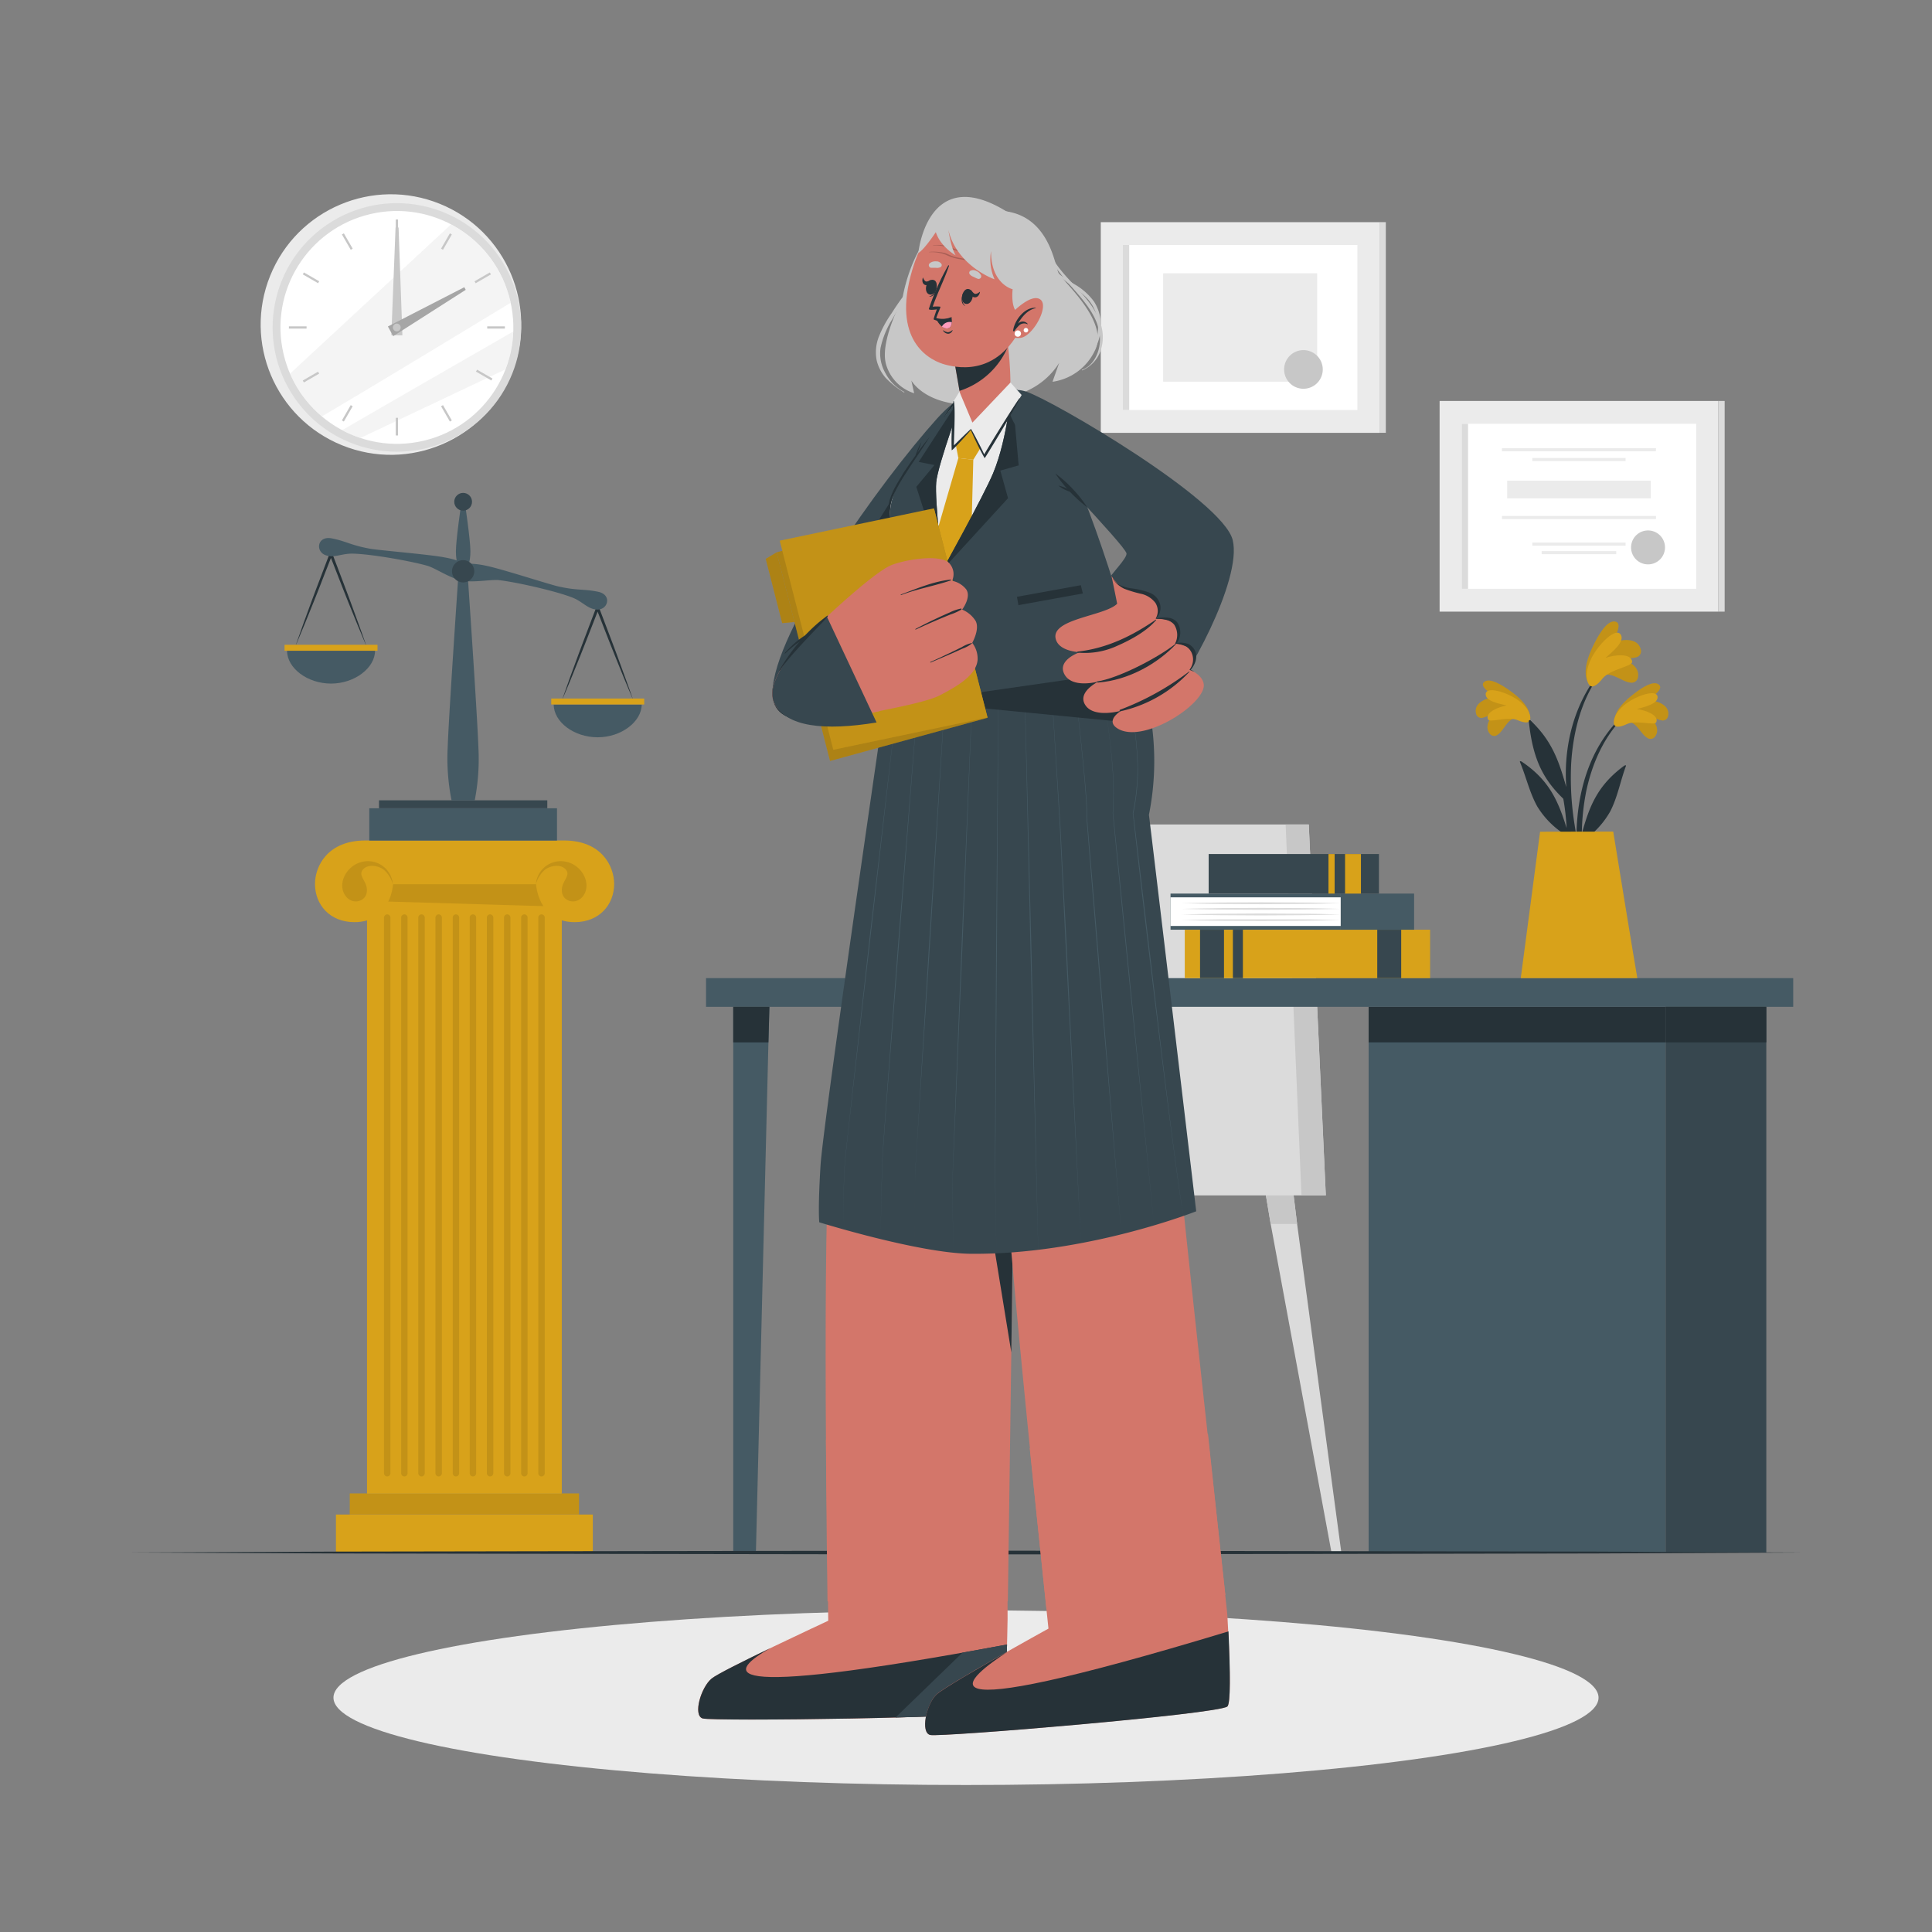 <svg xmlns="http://www.w3.org/2000/svg" viewBox="0 0 500 500"><rect x="0" y="0" width="500" height="500" fill="#808080" stroke="none"/><g id="freepik--background-complete--inject-28"><circle cx="101.17" cy="84" r="33.71" transform="translate(-14.63 146.29) rotate(-67.98)" style="fill:#ebebeb"></circle><circle cx="102.71" cy="84.75" r="32.16" transform="translate(-29.09 65.8) rotate(-31.35)" style="fill:#dbdbdb"></circle><circle cx="102.71" cy="84.75" r="30.13" transform="translate(-16.63 25.68) rotate(-13.2)" style="fill:#fff"></circle><path d="M132.16,78.35c-13.72,8.32-36.27,22-48.88,29.43a30.21,30.21,0,0,1-8.23-11.07l41.69-38.64A30.17,30.17,0,0,1,132.16,78.35Z" style="fill:#ebebeb;opacity:0.5"></path><path d="M132.82,85.8a29.75,29.75,0,0,1-2,9.79L93.25,113.36a28.56,28.56,0,0,1-4.75-2C99.85,104.76,120.6,92.83,132.82,85.8Z" style="fill:#ebebeb;opacity:0.5"></path><rect x="102.42" y="56.8" width="0.58" height="4.57" style="fill:#c7c7c7"></rect><rect x="89.59" y="60.24" width="0.58" height="4.57" transform="translate(-19.22 53.31) rotate(-30)" style="fill:#c7c7c7"></rect><rect x="80.2" y="69.63" width="0.58" height="4.57" transform="translate(-22.04 105.65) rotate(-60)" style="fill:#c7c7c7"></rect><rect x="74.77" y="84.46" width="4.57" height="0.58" style="fill:#c7c7c7"></rect><rect x="78.2" y="97.29" width="4.57" height="0.58" transform="translate(-38.01 53.32) rotate(-30)" style="fill:#c7c7c7"></rect><rect x="87.6" y="106.68" width="4.57" height="0.58" transform="translate(-47.69 131.4) rotate(-60.03)" style="fill:#c7c7c7"></rect><rect x="102.42" y="108.13" width="0.58" height="4.57" style="fill:#c7c7c7"></rect><rect x="115.25" y="104.69" width="0.58" height="4.57" transform="translate(-38.01 72.1) rotate(-30)" style="fill:#c7c7c7"></rect><rect x="124.64" y="95.29" width="0.58" height="4.57" transform="matrix(0.5, -0.87, 0.87, 0.5, -22.04, 156.97)" style="fill:#c7c7c7"></rect><rect x="126.09" y="84.46" width="4.57" height="0.58" style="fill:#c7c7c7"></rect><rect x="122.65" y="71.62" width="4.57" height="0.58" transform="translate(-19.22 72.1) rotate(-30)" style="fill:#c7c7c7"></rect><rect x="113.26" y="62.23" width="4.57" height="0.58" transform="translate(3.67 131.4) rotate(-60.04)" style="fill:#c7c7c7"></rect><polygon points="103.15 58.87 104.14 86.78 101.28 86.75 102.37 58.86 103.15 58.87" style="fill:#c7c7c7"></polygon><polygon points="120.53 75.01 101.76 87 100.39 84.49 120.16 74.33 120.53 75.01" style="fill:#a6a6a6"></polygon><path d="M103.69,84.75a1,1,0,1,1-1-1A1,1,0,0,1,103.69,84.75Z" style="fill:#c7c7c7"></path><rect x="293.69" y="48.69" width="54.52" height="72.13" transform="translate(405.7 -236.19) rotate(90)" style="fill:#ebebeb"></rect><rect x="299.59" y="54.41" width="42.71" height="60.69" transform="translate(405.7 -236.19) rotate(90)" style="fill:#fff"></rect><rect x="306.92" y="64.82" width="28.05" height="39.86" transform="translate(405.7 -236.19) rotate(90)" style="fill:#ebebeb"></rect><rect x="357.01" y="57.49" width="1.64" height="54.52" style="fill:#dbdbdb"></rect><rect x="290.6" y="63.4" width="1.64" height="42.71" style="fill:#dbdbdb"></rect><path d="M342.33,95.61a5,5,0,1,1-5-5A5,5,0,0,1,342.33,95.61Z" style="fill:#c7c7c7"></path><rect x="381.38" y="94.96" width="54.52" height="72.13" transform="translate(539.66 -277.61) rotate(90)" style="fill:#ebebeb"></rect><rect x="387.28" y="100.68" width="42.71" height="60.69" transform="translate(539.66 -277.61) rotate(90)" style="fill:#fff"></rect><rect x="444.7" y="103.77" width="1.64" height="54.52" style="fill:#dbdbdb"></rect><rect x="378.29" y="109.67" width="1.64" height="42.71" style="fill:#dbdbdb"></rect><rect x="408.24" y="96.46" width="0.8" height="39.86" transform="translate(525.02 -292.25) rotate(90)" style="fill:#ebebeb"></rect><rect x="408.24" y="114" width="0.8" height="39.86" transform="translate(542.57 -274.71) rotate(90)" style="fill:#ebebeb"></rect><rect x="408.24" y="106.85" width="0.8" height="24.13" transform="translate(527.55 -289.72) rotate(90)" style="fill:#ebebeb"></rect><rect x="408.24" y="128.75" width="0.8" height="24.13" transform="translate(549.45 -267.82) rotate(90)" style="fill:#ebebeb"></rect><rect x="408.24" y="133.37" width="0.8" height="19.3" transform="translate(551.65 -265.62) rotate(90)" style="fill:#ebebeb"></rect><path d="M430.9,141.67a4.39,4.39,0,1,1-4.39-4.39A4.39,4.39,0,0,1,430.9,141.67Z" style="fill:#c7c7c7"></path><rect x="390.06" y="124.39" width="37.16" height="4.57" style="fill:#ebebeb"></rect></g><g id="freepik--Shadow--inject-28"><ellipse cx="250" cy="439.35" rx="163.7" ry="22.61" style="fill:#ebebeb"></ellipse></g><g id="freepik--Chair--inject-28"><polygon points="250.37 302.81 248.04 316.76 232.28 401.89 229.73 401.89 241.2 316.76 242.89 302.81 250.37 302.81" style="fill:#dbdbdb"></polygon><polygon points="242.89 302.81 250.37 302.81 248.04 316.76 241.2 316.76 242.89 302.81" style="fill:#c7c7c7"></polygon><polygon points="299.87 401.89 297.33 401.89 281.56 316.76 279.24 302.81 286.71 302.81 288.4 316.76 299.87 401.89" style="fill:#dbdbdb"></polygon><polygon points="286.71 302.81 288.4 316.76 281.56 316.76 279.24 302.81 286.71 302.81" style="fill:#c7c7c7"></polygon><polygon points="347.15 401.89 344.61 401.89 328.85 316.76 326.52 302.81 333.99 302.81 335.69 316.76 347.15 401.89" style="fill:#dbdbdb"></polygon><polygon points="335.69 316.76 328.85 316.76 326.52 302.81 333.99 302.81 335.69 316.76" style="fill:#c7c7c7"></polygon><polygon points="343.12 309.37 227.61 309.37 227.61 300 270.85 297.19 285.38 213.37 338.71 213.37 343.12 309.37" style="fill:#dbdbdb"></polygon><polygon points="343.12 309.37 336.82 309.37 332.72 213.37 338.71 213.37 343.12 309.37" style="fill:#c7c7c7"></polygon></g><g id="freepik--Desk--inject-28"><rect x="354.2" y="260.56" width="76.87" height="141.23" style="fill:#455a64"></rect><rect x="354.2" y="260.56" width="76.87" height="9.21" style="fill:#263238"></rect><rect x="182.72" y="253.14" width="281.36" height="7.43" style="fill:#455a64"></rect><polygon points="199.12 260.56 198.87 269.77 195.63 401.79 189.76 401.79 189.76 260.56 199.12 260.56" style="fill:#455a64"></polygon><polygon points="189.76 260.56 199.12 260.56 198.87 269.77 189.76 269.77 189.76 260.56" style="fill:#263238"></polygon><rect x="431.07" y="260.56" width="26.05" height="141.23" style="fill:#37474f"></rect><rect x="431.07" y="260.56" width="26.05" height="9.21" style="fill:#263238"></rect></g><g id="freepik--Books--inject-28"><rect x="306.62" y="240.61" width="63.49" height="12.53" style="fill:#D8A21A"></rect><rect x="310.57" y="240.61" width="6.2" height="12.53" style="fill:#37474f"></rect><rect x="319.07" y="240.61" width="2.59" height="12.53" style="fill:#37474f"></rect><rect x="356.43" y="240.61" width="6.2" height="12.53" style="fill:#37474f"></rect><rect x="302.93" y="231.26" width="44.04" height="9.35" style="fill:#455a64"></rect><rect x="346.97" y="231.26" width="19" height="9.35" style="fill:#455a64"></rect><rect x="302.93" y="232.23" width="44.04" height="7.41" style="fill:#fff"></rect><path d="M305.78,233.76c3.43-.1,6.86-.16,10.29-.2l10.3-.05,10.3.05c3.43,0,6.86.1,10.3.2q-5.16.13-10.3.19l-10.3.06-10.3-.06Q310.92,233.89,305.78,233.76Z" style="fill:#dbdbdb"></path><path d="M305.78,235.21c3.43-.09,6.86-.16,10.29-.19l10.3-.06,10.3.06c3.43,0,6.86.1,10.3.19-3.44.09-6.87.16-10.3.19l-10.3.06-10.3-.06C312.64,235.37,309.21,235.3,305.78,235.21Z" style="fill:#dbdbdb"></path><path d="M305.78,236.66c3.43-.09,6.86-.16,10.29-.19l10.3-.06,10.3.06c3.43,0,6.86.1,10.3.19-3.44.09-6.87.16-10.3.19l-10.3.06-10.3-.06C312.64,236.82,309.21,236.75,305.78,236.66Z" style="fill:#dbdbdb"></path><path d="M305.78,238.12c3.43-.1,6.86-.16,10.29-.2l10.3,0,10.3,0c3.43,0,6.86.1,10.3.2q-5.16.13-10.3.19l-10.3.05-10.3-.05Q310.92,238.25,305.78,238.12Z" style="fill:#dbdbdb"></path><rect x="312.8" y="221.02" width="44.07" height="10.24" style="fill:#37474f"></rect><rect x="348.1" y="221.02" width="4.11" height="10.24" style="fill:#D8A21A"></rect><rect x="343.81" y="221.02" width="1.59" height="10.24" style="fill:#D8A21A"></rect></g><g id="freepik--Column--inject-28"><rect x="90.52" y="386.5" width="59.32" height="5.45" style="fill:#D8A21A"></rect><rect x="90.52" y="386.5" width="59.32" height="5.45" style="opacity:0.1"></rect><rect x="94.99" y="228.09" width="50.37" height="158.41" style="fill:#D8A21A"></rect><rect x="94.99" y="228.09" width="50.37" height="158.42" style="fill:#D8A21A"></rect><path d="M100.21,382.1h0a.83.83,0,0,1-.83-.83V237.47a.83.83,0,0,1,.83-.83h0a.83.83,0,0,1,.83.83v143.8A.83.83,0,0,1,100.21,382.1Z" style="opacity:0.1"></path><path d="M104.65,382.1h0a.83.83,0,0,1-.83-.83V237.47a.83.83,0,0,1,.83-.83h0a.83.83,0,0,1,.83.83v143.8A.83.83,0,0,1,104.65,382.1Z" style="opacity:0.1"></path><path d="M109.09,382.1h0a.84.84,0,0,1-.84-.83V237.47a.84.84,0,0,1,.84-.83h0a.83.83,0,0,1,.83.83v143.8A.83.83,0,0,1,109.09,382.1Z" style="opacity:0.1"></path><path d="M113.52,382.1h0a.83.83,0,0,1-.83-.83V237.47a.83.83,0,0,1,.83-.83h0a.84.84,0,0,1,.84.83v143.8A.84.84,0,0,1,113.52,382.1Z" style="opacity:0.1"></path><path d="M118,382.1h0a.83.83,0,0,1-.83-.83V237.47a.83.83,0,0,1,.83-.83h0a.83.83,0,0,1,.83.83v143.8A.83.83,0,0,1,118,382.1Z" style="opacity:0.1"></path><path d="M122.4,382.1h0a.84.84,0,0,1-.84-.83V237.47a.84.84,0,0,1,.84-.83h0a.83.83,0,0,1,.83.83v143.8A.83.83,0,0,1,122.4,382.1Z" style="opacity:0.1"></path><path d="M126.83,382.1h0a.83.83,0,0,1-.83-.83V237.47a.83.83,0,0,1,.83-.83h0a.84.84,0,0,1,.84.83v143.8A.84.84,0,0,1,126.83,382.1Z" style="opacity:0.1"></path><path d="M131.27,382.1h0a.83.83,0,0,1-.83-.83V237.47a.83.83,0,0,1,.83-.83h0a.83.83,0,0,1,.83.83v143.8A.83.83,0,0,1,131.27,382.1Z" style="opacity:0.1"></path><path d="M135.71,382.1h0a.84.84,0,0,1-.84-.83V237.47a.84.84,0,0,1,.84-.83h0a.83.83,0,0,1,.83.83v143.8A.83.83,0,0,1,135.71,382.1Z" style="opacity:0.1"></path><path d="M140.14,382.1h0a.83.83,0,0,1-.83-.83V237.47a.83.83,0,0,1,.83-.83h0a.84.84,0,0,1,.84.83v143.8A.84.84,0,0,1,140.14,382.1Z" style="opacity:0.1"></path><polygon points="145.36 228.09 145.36 234.65 94.99 233.16 94.99 228.09 145.36 228.09" style="opacity:0.1"></polygon><rect x="86.94" y="391.96" width="66.48" height="9.84" style="fill:#D8A21A"></rect><path d="M158.94,228.78c0,5.28-3.78,9.87-10.21,9.87-9.52,0-10-9.82-10-9.82h-37s-.52,9.82-10,9.82c-6.44,0-10.21-4.59-10.21-9.87,0-4.66,3.31-11.26,13-11.26H146C155.64,217.52,158.94,224.12,158.94,228.78Z" style="fill:#D8A21A"></path><path d="M101.66,228.83A6.45,6.45,0,0,0,93.94,223c-4.3.85-6.77,5.76-4.52,8.85,1.71,2.36,4.87,1.54,5.41-.55.75-2.88-2.14-4.32-1.09-6s3.82-1.46,5.49-.29A7.48,7.48,0,0,1,101.66,228.83Z" style="opacity:0.1"></path><path d="M138.69,228.83a6.46,6.46,0,0,1,7.73-5.83c4.3.85,6.76,5.76,4.52,8.85-1.71,2.36-4.87,1.54-5.41-.55-.75-2.88,2.13-4.32,1.09-6s-3.82-1.46-5.49-.29A7.53,7.53,0,0,0,138.69,228.83Z" style="opacity:0.1"></path></g><g id="freepik--Floor--inject-28"><polygon points="33.4 401.79 87.55 401.55 141.7 401.46 250 401.3 358.3 401.46 412.45 401.55 466.6 401.79 412.45 402.04 358.3 402.13 250 402.29 141.7 402.13 87.55 402.04 33.4 401.79" style="fill:#263238"></polygon></g><g id="freepik--Balance--inject-28"><path d="M97.06,168.41c0,4.42-5.26,8.5-11.38,8.5s-11.39-4-11.39-8.5Z" style="fill:#455a64"></path><path d="M94.89,167.37c-1.68-3.94-3.29-7.91-4.89-11.88-.81-2-1.57-4-2.36-6l-2.34-6H86l-2.35,6c-.78,2-1.54,4-2.36,6-1.6,4-3.2,7.94-4.89,11.88,1.4-4.05,2.87-8.07,4.35-12.09.73-2,1.51-4,2.27-6l2.28-6,.35-.92.35.92,2.28,6c.75,2,1.53,4,2.26,6C92,159.3,93.5,163.32,94.89,167.37Z" style="fill:#263238"></path><rect x="73.64" y="166.87" width="24.06" height="1.54" style="fill:#D8A21A"></rect><path d="M166.07,182.32c0,4.42-5.25,8.49-11.38,8.49s-11.39-3.95-11.39-8.49Z" style="fill:#455a64"></path><path d="M163.91,181.28c-1.69-3.94-3.3-7.91-4.89-11.89-.82-2-1.58-4-2.37-6l-2.34-6h.7l-2.34,6c-.79,2-1.55,4-2.36,6-1.6,4-3.21,8-4.9,11.89,1.4-4.05,2.87-8.08,4.36-12.09.73-2,1.51-4,2.26-6l2.28-6,.35-.93.35.93,2.28,6c.75,2,1.53,4,2.26,6C161,173.2,162.51,177.23,163.91,181.28Z" style="fill:#263238"></path><rect x="142.66" y="180.78" width="24.06" height="1.54" style="fill:#D8A21A"></rect><path d="M154.23,157.74c-1.91-.23-3-1.47-5-2.59-3-1.63-14.81-4.38-20-5-2.07-.26-6.68.71-9.73.1s-6.93-3.28-8.94-3.84c-5.06-1.43-17-3.43-20.42-3.09-2.35.23-3.8,1-5.64.44-3-.84-2.48-5.2,1.37-4.43s4.81,1.75,9.9,2.68c2.2.4,15.54,1.5,19.24,2.24a21.54,21.54,0,0,1,5.37,1.64,21.42,21.42,0,0,1,5.57.56c3.71.74,16.43,4.87,18.63,5.34,5,1.1,6.32.57,10.17,1.35S157.31,158.12,154.23,157.74Z" style="fill:#455a64"></path><rect x="95.57" y="209.18" width="48.58" height="8.35" style="fill:#455a64"></rect><rect x="98.09" y="207.12" width="43.55" height="2.05" style="fill:#37474f"></rect><path d="M122.86,207.13h-6a55.5,55.5,0,0,1-1-13.72c.29-8.5,2.81-45.16,2.81-45.16H121s2.52,36.66,2.81,45.16A55.87,55.87,0,0,1,122.86,207.13Z" style="fill:#455a64"></path><path d="M121.74,142.68c0,3.09-.78,3.93-.78,3.93h-2.2s-.77-.84-.77-3.93,1.45-12.82,1.45-12.82h.83S121.74,139.6,121.74,142.68Z" style="fill:#455a64"></path><path d="M122.74,147.85a2.88,2.88,0,1,1-2.88-2.88A2.88,2.88,0,0,1,122.74,147.85Z" style="fill:#37474f"></path><circle cx="119.86" cy="129.86" r="2.3" style="fill:#37474f"></circle></g><g id="freepik--Plant--inject-28"><path d="M419.53,185.63c-11.14,10.91-13,27.79-10.67,42.58.07.33.58.24.58-.07,0-3.37-.1-6.71-.09-10,.06-.15.11-.3.18-.45a22.4,22.4,0,0,0,7.24-7.78c1.86-3.66,2.59-7.79,4-11.61.14-.37-.25-.26-.51-.07-6.78,5-8.94,10.38-10.89,17.57a60,60,0,0,1,1.18-11.2c1.47-6.82,4.37-13.58,9.27-18.65A.21.21,0,0,0,419.53,185.63Z" style="fill:#263238"></path><path d="M421.63,186.9c1.91.06,3.12,3.13,4.61,4a1.44,1.44,0,0,0,2.12-.33c1.48-2.07-.55-4.62-2.46-6,1.36.56,2.5,1.55,4,1.83a1.39,1.39,0,0,0,1.79-1.08c.65-2.82-2.88-4.07-5.31-4.13,1.18-.82,4.55-3,2.76-4.13s-5.77,2.08-7.06,3.13c-1.9,1.53-4.16,3.83-4.24,6.24C417.7,189.22,420.15,187.49,421.63,186.9Z" style="fill:#D8A21A"></path><path d="M421.63,186.9c1.91.06,3.12,3.13,4.61,4a1.44,1.44,0,0,0,2.12-.33c1.48-2.07-.55-4.62-2.46-6,1.36.56,2.5,1.55,4,1.83a1.39,1.39,0,0,0,1.79-1.08c.65-2.82-2.88-4.07-5.31-4.13,1.18-.82,4.55-3,2.76-4.13s-5.77,2.08-7.06,3.13c-1.9,1.53-4.16,3.83-4.24,6.24C417.7,189.22,420.15,187.49,421.63,186.9Z" style="opacity:0.1"></path><path d="M421.07,187.37c2.45-1.11,7.16.49,7.56-.44.82-1.89-2.95-3.18-5-3.43,1.87-.51,5.46-1.32,5.35-3.12-.14-2.2-5.5-.31-8.22,1.77-3.42,2.63-3.39,5.16-2.83,5.66C418.73,188.51,420.67,187.56,421.07,187.37Z" style="fill:#D8A21A"></path><path d="M394.15,184.55c11.55,10.48,14.06,27.27,12.28,42.14-.05.34-.57.27-.58-.05-.13-3.36-.16-6.7-.29-10-.07-.15-.13-.29-.19-.44a22.41,22.41,0,0,1-7.53-7.5c-2-3.59-2.89-7.69-4.46-11.45-.15-.37.25-.27.51-.09,7,4.73,9.33,10,11.55,17.14a59.86,59.86,0,0,0-1.61-11.14c-1.72-6.77-4.87-13.41-10-18.29C393.68,184.67,394,184.36,394.15,184.55Z" style="fill:#263238"></path><path d="M392.1,185.9c-1.91.13-3,3.24-4.45,4.19a1.43,1.43,0,0,1-2.13-.25c-1.56-2,.37-4.63,2.23-6.13-1.34.61-2.44,1.64-3.9,2a1.38,1.38,0,0,1-1.83-1c-.76-2.79,2.72-4.17,5.14-4.33-1.2-.77-4.65-2.86-2.91-4s5.85,1.86,7.18,2.86c1.95,1.46,4.29,3.67,4.47,6.07C396.12,188.06,393.6,186.43,392.1,185.9Z" style="fill:#D8A21A"></path><path d="M392.1,185.9c-1.91.13-3,3.24-4.45,4.19a1.43,1.43,0,0,1-2.13-.25c-1.56-2,.37-4.63,2.23-6.13-1.34.61-2.44,1.64-3.9,2a1.38,1.38,0,0,1-1.83-1c-.76-2.79,2.72-4.17,5.14-4.33-1.2-.77-4.65-2.86-2.91-4s5.85,1.86,7.18,2.86c1.95,1.46,4.29,3.67,4.47,6.07C396.12,188.06,393.6,186.43,392.1,185.9Z" style="opacity:0.1"></path><path d="M392.68,186.35c-2.5-1-7.14.76-7.58-.15-.88-1.86,2.83-3.3,4.85-3.62-1.89-.44-5.5-1.11-5.46-2.92.05-2.2,5.48-.51,8.28,1.46,3.51,2.49,3.59,5,3,5.55C395.06,187.39,393.09,186.52,392.68,186.35Z" style="fill:#D8A21A"></path><path d="M406,212.22a114.14,114.14,0,0,0,3.59,16.58.41.41,0,0,0,.81-.17c-.76-5.1-2.14-10.12-2.9-15.22a76.47,76.47,0,0,1-.89-15.63c.49-8.61,2.82-17.76,8.44-24.49.12-.16-.14-.39-.27-.24-11.24,13.11-9.45,29.18-9.44,30.62-1.59-5.43-3.23-11.65-9.25-17.18-.26-.23-.47-.12-.42.28,1.07,10.07,3.87,15.32,9.71,20.7C405.5,209.07,405.71,210.66,406,212.22Z" style="fill:#263238"></path><path d="M415.11,174.79c2-.9,4.81,1.68,6.81,1.86a1.67,1.67,0,0,0,2-1.42c.5-2.89-2.9-4.51-5.6-5,1.7-.1,3.38.35,5-.1a1.6,1.6,0,0,0,1.32-2c-.75-3.25-5.05-2.77-7.59-1.61.81-1.44,3.18-5.44.78-5.67s-4.94,5.06-5.75,6.79c-1.19,2.55-2.38,6.08-1.26,8.61C412.2,179.17,413.87,176.15,415.11,174.79Z" style="fill:#D8A21A"></path><path d="M415.11,174.79c2-.9,4.81,1.68,6.81,1.86a1.67,1.67,0,0,0,2-1.42c.5-2.89-2.9-4.51-5.6-5,1.7-.1,3.38.35,5-.1a1.6,1.6,0,0,0,1.32-2c-.75-3.25-5.05-2.77-7.59-1.61.81-1.44,3.18-5.44.78-5.67s-4.94,5.06-5.75,6.79c-1.19,2.55-2.38,6.08-1.26,8.61C412.2,179.17,413.87,176.15,415.11,174.79Z" style="opacity:0.1"></path><path d="M414.77,175.56c2-2.39,7.68-3.09,7.63-4.26-.11-2.37-4.67-1.82-6.9-1.05,1.68-1.47,5-4.11,4-5.93-1.25-2.22-5.86,2.45-7.63,6-2.22,4.45-.93,7.06-.09,7.3C412.91,177.92,414.44,176,414.77,175.56Z" style="fill:#D8A21A"></path><path d="M398.57,215.25l-5,37.89h30.17c-.62-3.36-6.24-37.93-6.24-37.93Z" style="fill:#D8A21A"></path></g><g id="freepik--Character--inject-28"><path d="M181.82,444.73c2.52.81,74.5-.12,77.21-1.9,1.05-.66,1.52-11.15,1.73-23.85,0-.13-.08-46.91-.08-46.91l-46.93.48.6,46.9S187,432.13,184.18,434.4,179.29,443.92,181.82,444.73Z" style="fill:#d3766a"></path><path d="M203.44,424.38c.19-.06.29-.11.3-.17Z" style="fill:#D8A21A"></path><path d="M260.62,425.6c-.26,9.55-.73,16.69-1.59,17.23-2.71,1.78-74.69,2.71-77.21,1.89s-.4-8.06,2.36-10.32c1.33-1.09,8.29-4.55,15.19-7.87C189.12,432.36,181.41,440.41,260.62,425.6Z" style="fill:#263238"></path><path d="M260.62,425.6c-.26,9.55-.73,16.69-1.59,17.23-1.07.7-13.06,1.28-27.28,1.66l17.34-16.79Q254.52,426.74,260.62,425.6Z" style="fill:#37474f"></path><path d="M275.45,164.74s-12.16,122.53-13.92,131.81c-.41,2.12.69,12.7.52,27.48-.37,32.24-1.22,90.39-1.22,90.39H214.16s-1.49-100.75.76-119.29,16.6-130.39,16.6-130.39Z" style="fill:#d3766a"></path><path d="M262.06,324c-.09,7.61-.21,16.66-.33,26l-30.2-185.33h43.92s-12.16,122.53-13.92,131.81C261.12,298.66,262.22,309.25,262.06,324Z" style="fill:#263238"></path><path d="M240.73,449c2.58.63,74.31-5.4,76.89-7.36,1-.73.73-11.24,0-23.92,0-.13-5-46.65-5-46.65l-46.13,3.74,4.85,46.67s-26.43,14.59-29,17.05S238.16,448.39,240.73,449Z" style="fill:#d3766a"></path><path d="M317.62,441.65c-2.58,2-74.31,8-76.89,7.36s-1-8,1.63-10.46c1.5-1.41,10.87-6.84,18.57-11.2-10.09,6.63-29.31,21,57-5.15C318.4,432.8,318.5,441,317.62,441.65Z" style="fill:#263238"></path><path d="M270.81,416.27l46.32-3.49s-12-108-12.29-114.84c-.38-10.16-4.25-53.11-8.35-87.08,0,0,4.48-24.49-6.76-46.16H231.48s3.9,26.43,10.59,43.19a77.92,77.92,0,0,1,13,5.91s4.8,76.73,5,86.17C260.46,318.65,270.81,416.27,270.81,416.27Z" style="fill:#d3766a"></path><path d="M231.48,164.7s-18.4,125.2-19.12,136.84-.33,14.79-.33,14.79,25.72,8,39.17,8.15c29.93.28,58.38-11,58.38-11s-12.15-102.34-12.24-102.59a70.83,70.83,0,0,0-6.45-46.29Z" style="fill:#37474f"></path><path d="M234.13,164.7l-8.82,77.53-4.65,40.47-1.13,10.12c-.35,3.38-.78,6.75-1,10.13-.22,5.08-.2,10.17-.09,15.26h0c-.13-5.08-.17-10.17.05-15.25.21-3.39.62-6.76,1-10.14l1.1-10.13,4.52-40.48,9.06-77.5Z" style="fill:#455a64"></path><path d="M306.26,314.72h0c-1.32-7.9-2.31-15.86-3.38-23.81q-1.75-13.4-3.38-26.81-3.35-26.82-6.33-53.67v0a56.54,56.54,0,0,0,1.21-12,88.93,88.93,0,0,0-1.11-12.07,117.06,117.06,0,0,0-2.67-11.84c-.94-3.31-2-6.59-3.21-9.82h0c1.24,3.22,2.3,6.5,3.24,9.81a117.19,117.19,0,0,1,2.7,11.84,89,89,0,0,1,1.16,12.08,56.37,56.37,0,0,1-1.18,12.08l6.35,53.64q1.6,13.43,3.3,26.82C304,298.85,305,306.81,306.26,314.72Z" style="fill:#455a64"></path><path d="M252.25,164.68l-3.16,80-1.78,42-.45,10.51c-.14,3.5-.35,7-.33,10.51,0,5.48.11,11,.27,16.45h0c-.17-5.48-.3-11-.31-16.44,0-3.51.17-7,.3-10.52l.41-10.51,1.66-42,3.4-80Z" style="fill:#455a64"></path><path d="M298.68,317.14h0l-5.14-50.69q-2.86-28-5.57-56v0a81.62,81.62,0,0,0-.1-12c-.27-4-.76-8-1.32-12s-1.24-7.92-2-11.87c-.63-3.32-1.31-6.64-2.06-9.93h0c.76,3.29,1.44,6.61,2.08,9.93.76,3.94,1.45,7.89,2,11.86s1.08,8,1.37,12a81.87,81.87,0,0,1,.13,12q2.85,28,5.6,56Z" style="fill:#455a64"></path><path d="M238.81,164.69l-6.15,79.53-3.23,41.25-.76,10.32c-.13,1.72-.24,3.44-.34,5.16l-.12,5.17-.34,14.56h0l.3-14.55.11-5.17c.1-1.72.2-3.45.32-5.17l.74-10.32,3.1-41.26,6.39-79.51Z" style="fill:#455a64"></path><path d="M245.52,164.68l-4.84,79.56L238,285.5l-.66,10.32c-.18,3.44-.51,6.87-.55,10.32-.13,5.51-.12,11,0,16.53h0c-.11-5.51-.14-11,0-16.52,0-3.45.34-6.89.52-10.33l.63-10.31,2.51-41.27,5.08-79.55Z" style="fill:#455a64"></path><path d="M257.68,287.11c0,6.95-.17,13.9-.07,20.85q.09,8.21.27,16.39h0q-.19-8.19-.31-16.4c-.13-6.95,0-13.9,0-20.85l.23-41.69.68-80.75h0L258,245.42Z" style="fill:#455a64"></path><path d="M290.23,319.44h0L285.85,268q-2.42-28.26-4.68-56.54h0a56.44,56.44,0,0,0-.22-6.09q-.22-3-.51-6.09-.57-6.07-1.23-12.16-1.2-11.2-2.57-22.42h0q1.38,11.19,2.63,22.42c.45,4,.88,8.1,1.27,12.15.2,2,.37,4.06.53,6.09a56.53,56.53,0,0,1,.24,6.11q2.4,28.26,4.71,56.52Z" style="fill:#455a64"></path><path d="M279.74,321.73h0l-4-78.07-1-20.42-.5-10.2-.62-10.21-2.34-38.18h0l2.45,38.18.66,10.2.52,10.21L276,243.65Z" style="fill:#455a64"></path><polygon points="268.69 323.45 268.68 323.45 266.65 244.28 264.85 164.66 266.9 244.28 268.69 323.45" style="fill:#455a64"></polygon><path d="M298.08,187.55l-69-6.72c1.44-9.86,2.36-16.13,2.36-16.13l59.41-.07A70.44,70.44,0,0,1,298.08,187.55Z" style="fill:#263238"></path><path d="M241.66,59.43c-6.52,6.88-8.12,17.93-8.12,17.93s-6.12,11.26-4.15,17.2a11,11,0,0,0,7.19,7.21l-.73-3.31s2.28,4.21,9.54,5.73,16.73-1,21.62-3.65a19.07,19.07,0,0,0,7.1-6.62l-1.72,4.88a14.33,14.33,0,0,0,10.93-8c3.94-7.57-8.31-17.92-9.39-20.2s-2.86-19-20.44-15.62C253.49,55,246.15,54.7,241.66,59.43Z" style="fill:#c7c7c7"></path><path d="M234,101.41a11.33,11.33,0,0,1-4.81-4.76,10.29,10.29,0,0,1-1.31-6.58,23,23,0,0,1,3.1-7.55c1.37-2.46,2.93-4.83,4.25-7.31.07-.14-.13-.24-.23-.13A63.23,63.23,0,0,0,230.8,81a29.47,29.47,0,0,0-3.3,6,11.1,11.1,0,0,0-.63,6.21,10.7,10.7,0,0,0,2.34,4.58,23,23,0,0,0,4.71,3.75C234,101.63,234.13,101.46,234,101.41Z" style="fill:#c7c7c7"></path><path d="M284.59,83.08c-2.3-6.12-8-9.88-11.52-15.17-1.91-2.87-3.42-6.06-5.88-8.52-.07-.07-.18,0-.12.11,2,2.23,3.24,4.94,4.73,7.51a45,45,0,0,0,5.46,7.14c3.63,4.1,8,8.94,7.34,14.84-.3,2.72-1.81,5.77-4.57,6.7-.1,0,0,.21.07.16a8.7,8.7,0,0,0,4.71-5A11.09,11.09,0,0,0,284.59,83.08Z" style="fill:#c7c7c7"></path><path d="M284.89,84.74a11.32,11.32,0,0,0-1.74-6.66A16.13,16.13,0,0,0,278,73.52c-2.25-1.41-4.62-2.74-6.09-5-.07-.09-.2,0-.14.11,2.34,3.78,6.62,5.45,9.58,8.6,3.39,3.6,3.55,9,1.42,13.28A18.7,18.7,0,0,1,277,97.07s0,.09.05.06C281.16,94.26,284.71,90,284.89,84.74Z" style="fill:#c7c7c7"></path><path d="M253,109.84c-1.69,7.28-22,73.35-26.19,74.34-12.25,2.92-27,5.14-26.89-4.94.15-15.82,28-54.72,42.6-70.93C251.32,98.61,254.69,102.65,253,109.84Z" style="fill:#37474f"></path><path d="M253,109.84c-1.69,7.28-22,73.35-26.19,74.34-12.25,2.93-27,5.14-26.89-4.94,0-.41,0-.84.07-1.29l46.43-73.36C252.3,100,254.42,103.85,253,109.84Z" style="fill:#263238"></path><path d="M229.82,173.1s44.56,1.93,63.42-.3c0,0-12.91-54.45-26.64-69.13-6.25-6.68-12.37-5.66-17.54-1.36-1.3,1.07-17.31,21.4-18.67,28.48-1.2,6.27,3.89,13.22,3.89,13.22Z" style="fill:#ebebeb"></path><polygon points="253.69 116.06 251.33 111.11 247.32 114.9 248.02 118.55 251.89 118.97 253.69 116.06" style="fill:#D8A21A"></polygon><polygon points="251.89 118.97 250.92 155.99 242.59 172.36 237.14 156 248.02 118.55 251.89 118.97" style="fill:#D8A21A"></polygon><path d="M249.56,101.66s-6.85,18.45-7.27,23.19S244,147.38,244,147.38s10.44-18.79,13-24.86c3.93-9.44,4.8-22.57,4.8-22.57s3.91,1.78,9.05,8.82c6.88,9.43,19.29,44.84,23.36,64.57l-46.93,6.74-4.66-7.72-3.2,7.72-11.13-6.21,6-29.86s-5.82-6.34-3.38-14.91C233.56,119.78,249.56,101.66,249.56,101.66Z" style="fill:#37474f"></path><path d="M244,147.34,237.14,126l4.7-5.65-4.08-.8s10.68-16.57,11.79-17.89c-.26.7-6.85,18.52-7.26,23.17S243.88,146.38,244,147.34Z" style="fill:#263238"></path><path d="M258.88,121.78l2,7.15L244,147.37c.31-.57,10.47-18.87,13-24.85,3.93-9.43,4.8-22.57,4.8-22.57l1.83,20.5Z" style="fill:#263238"></path><path d="M233.9,122.24c1-1.45,1.95-2.9,3-4.3.17-.5.37-1,.56-1.47a16.08,16.08,0,0,1,1-2.07,16.49,16.49,0,0,1-.78,2.17l-.26.6c1-1.39,2.08-2.76,3.17-4.09-2,3.21-4.19,6.3-6.21,9.48a44.53,44.53,0,0,0-2.81,4.87,14.31,14.31,0,0,0-.69,1.67,13.64,13.64,0,0,0,.41,8.83,29,29,0,0,0,1.7,4.44c.06.1-.11.19-.16.09a42.26,42.26,0,0,1-2-4.49,15.2,15.2,0,0,1-1-4.67C229.57,128.76,231.87,125.74,233.9,122.24Z" style="fill:#263238"></path><path d="M244,147.38c0,2.09,0,4.17-.06,6.26s-.18,4.17-.27,6.25-.26,4.16-.44,6.24-.37,4.16-.64,6.23c0-2.09,0-4.18.06-6.26s.18-4.17.27-6.25.26-4.16.44-6.24S243.73,149.45,244,147.38Z" style="fill:#263238"></path><path d="M248.17,152.79a1.44,1.44,0,0,1-1.23,1.43,1.53,1.53,0,0,1-1.11-.32,1.48,1.48,0,0,1-.5-1.11,1.46,1.46,0,0,1,.5-1.1,1.48,1.48,0,0,1,1.11-.32A1.43,1.43,0,0,1,248.17,152.79Zm0,0a1.06,1.06,0,0,0-.4-.83,1,1,0,0,0-.83-.21,1.06,1.06,0,0,0,0,2.09,1,1,0,0,0,.83-.21A1.06,1.06,0,0,0,248.17,152.79Z" style="fill:#263238"></path><path d="M247.79,160.52a1.43,1.43,0,1,1-1.24-1.42A1.42,1.42,0,0,1,247.79,160.52Zm0,0a1.16,1.16,0,0,0-.4-.84,1.14,1.14,0,0,0-.84-.21,1.07,1.07,0,0,0,0,2.1,1.09,1.09,0,0,0,.84-.21A1.16,1.16,0,0,0,247.79,160.52Z" style="fill:#263238"></path><path d="M247.4,168.25a1.43,1.43,0,1,1-2.85,0,1.47,1.47,0,0,1,.51-1.11,1.43,1.43,0,0,1,2.34,1.11Zm0,0a1.13,1.13,0,0,0-.4-.84,1.09,1.09,0,0,0-.84-.21,1,1,0,0,0-.86,1.05,1.06,1.06,0,0,0,.86,1.05,1.1,1.1,0,0,0,.84-.22A1.12,1.12,0,0,0,247.4,168.25Z" style="fill:#263238"></path><polygon points="263.18 154.45 279.72 151.45 280.24 153.59 263.57 156.61 263.18 154.45" style="fill:#263238"></polygon><path d="M263.9,111.73c4.26,5.84,27,29.14,27.62,31.44.36,1.28-4.58,5.92-4.5,6.85.34,3.77,11.89,33.1,15.15,30.55,4.29-3.35,19.42-30.4,16.85-40.81s-46.72-36.24-53.45-38.41S259.71,106,263.9,111.73Z" style="fill:#37474f"></path><path d="M281.39,131.3a36.72,36.72,0,0,1-8.28-8.77,32.11,32.11,0,0,1,4.5,4A33.37,33.37,0,0,1,281.39,131.3Z" style="fill:#263238"></path><path d="M273.93,125.69a8.15,8.15,0,0,1,2,.65,8,8,0,0,1,1.8,1.1,7.75,7.75,0,0,1-2-.65A8,8,0,0,1,273.93,125.69Z" style="fill:#263238"></path><path d="M289.07,188.43c-3.08-2.08,1.14-4.51,1.14-4.51s-6.91,2-9.25-1.33,2.94-6,3.31-6.22c-.36.1-6.76,1.81-8.77-1.82s3.61-5.65,4-5.77c-.37,0-5.36-.22-6.25-3.32-1.54-5.34,12.77-6,15.87-9.22,0,0-1.39-7-1.5-7.23,0,0,1.57,2.74,4.07,3.45,3.1.88,5.88,1.38,7.14,2.87a4.06,4.06,0,0,1,.46,4.83s3.91-.45,5.58,2.36c.85,1.44-.7,4.09-.7,4.09s3.15-.23,4.48,2.36c1.06,2.06-.66,4.4-.66,4.4s3.13,1.18,3.53,3.64C312.32,182,295.66,192.88,289.07,188.43Z" style="fill:#d3766a"></path><path d="M307.75,173.78c.06,0,.12,0,.08.07A34.51,34.51,0,0,1,290,184.07c-.22.05-.38-.29-.15-.38A71,71,0,0,0,307.75,173.78Z" style="fill:#263238"></path><path d="M304.26,166.59c.06-.05.14,0,.08.11-4.77,5.05-12.3,9.35-20.15,9.94-.27,0-.53-.23-.22-.28C289.16,175.58,299.19,170.56,304.26,166.59Z" style="fill:#263238"></path><path d="M278.92,168.63c7.51-.85,14-4,20.17-8.24.08-.06.15.06.09.12-2.46,2.89-6.68,5.17-10.12,6.66A19.8,19.8,0,0,1,279,168.9C278.81,168.88,278.76,168.65,278.92,168.63Z" style="fill:#263238"></path><path d="M308.17,173.35c1.11-1.39,1.86-3.14,1.11-4.89a3.59,3.59,0,0,0-1.76-1.8,6.32,6.32,0,0,0-2.93-.27,4.69,4.69,0,0,0,.09-5.31,3.56,3.56,0,0,0-2.28-1.21,11.75,11.75,0,0,0-3.06.12,4.14,4.14,0,0,0,.89-3.62,4.48,4.48,0,0,0-2.76-3,21.12,21.12,0,0,0-4.85-1.13,10.65,10.65,0,0,1-2.47-.68,4.76,4.76,0,0,1-2.06-1.84c-.1-.14-.08,0,0,.13a6.22,6.22,0,0,0,1.21,1.45,7.77,7.77,0,0,0,1.68,1.08,31.34,31.34,0,0,0,4.61,1.36A6.43,6.43,0,0,1,299,156a3.86,3.86,0,0,1,.13,4,.1.1,0,0,0,.11.15,10.55,10.55,0,0,1,2.72.31,3.74,3.74,0,0,1,1.91,1.19,4.91,4.91,0,0,1,.24,4.92,8.6,8.6,0,0,1,2.87.74,3.69,3.69,0,0,1,1.35,1.5,4.24,4.24,0,0,1-.45,4.45.13.13,0,0,0,0,.06h0a.08.08,0,0,0,0,0s0,0,0,.05h0s1,.41,1.05.42,0,0,0-.06A6.44,6.44,0,0,0,308.17,173.35Z" style="fill:#263238"></path><polygon points="255.58 185.76 241.76 131.78 200.99 142.95 214.81 196.94 255.58 185.76" style="fill:#D8A21A"></polygon><polygon points="202.43 161.27 198.17 144.63 200.99 142.95 205.61 160.97 202.43 161.27" style="fill:#D8A21A"></polygon><g style="opacity:0.2"><polygon points="255.58 185.76 241.76 131.78 200.99 142.95 214.81 196.94 255.58 185.76"></polygon><polygon points="202.43 161.27 198.17 144.63 200.99 142.95 205.61 160.97 202.43 161.27"></polygon></g><polygon points="255.56 185.67 241.71 131.56 201.8 139.93 215.66 194.04 255.56 185.67" style="fill:#D8A21A"></polygon><polygon points="255.56 185.67 241.71 131.56 201.8 139.93 215.66 194.04 255.56 185.67" style="opacity:0.1"></polygon><path d="M245.56,145.65a4.14,4.14,0,0,1,.84,4.66,6.17,6.17,0,0,1,3.6,2.15c1.51,2-1,5.3-1,5.3a7.56,7.56,0,0,1,3.44,2.86c1.25,2.1-.83,5.75-.83,5.75A6.66,6.66,0,0,1,253,170.8c-.36,4.26-6.17,7.25-9.84,9.18s-15.9,4-18.19,4.62l-12.63-23.46s14-13.37,18.63-15C234.9,144.7,243.18,143.45,245.56,145.65Z" style="fill:#d3766a"></path><path d="M214,159.59c-4.19,3.29-16.72,16-13.66,22.29s13.25,5.55,27.37,2.12Z" style="fill:#d3766a"></path><path d="M246,150c-4.52.49-8.64,2.3-12.86,3.86-.09,0,0,.18.06.14,4.17-1.6,8.61-2.35,12.85-3.79A.11.11,0,0,0,246,150Z" style="fill:#263238"></path><path d="M248.74,157.49a11.78,11.78,0,0,0-2.92,1q-1.51.65-3,1.35-3,1.39-5.9,2.94c-.08,0,0,.19.06.15q3-1.39,6-2.66c1-.42,2-.84,3-1.24a14.43,14.43,0,0,0,2.83-1.28A.16.16,0,0,0,248.74,157.49Z" style="fill:#263238"></path><path d="M251.5,166.41a8.28,8.28,0,0,0-2.58,1.06l-2.7,1.32c-1.81.86-3.61,1.73-5.44,2.53-.09,0,0,.19.05.15,1.87-.81,3.75-1.59,5.61-2.41l2.73-1.23a7.84,7.84,0,0,0,2.38-1.33S251.54,166.41,251.5,166.41Z" style="fill:#263238"></path><path d="M214,159.59c-4.19,3.29-16.72,16-13.66,22.29s13,7.31,26.52,5.1Z" style="fill:#37474f"></path><path d="M213.49,159.81a38.74,38.74,0,0,0-4.18,3.65l-1,1-.42.28c-.6.41-1.19.83-1.75,1.29A32.06,32.06,0,0,0,203.1,169c-.07.08.05.18.12.11a27.15,27.15,0,0,1,3.25-2.71l.46-.32c-.55.63-1.09,1.26-1.58,1.92a52.42,52.42,0,0,0-3.65,5.46.08.08,0,0,0,.13.08c2-3.36,11-12.37,11.93-13.45S214.23,159.19,213.49,159.81Z" style="fill:#263238"></path><path d="M261.33,103.59c-.33,1.16-5.15,7.2-10.5,6.69-1.74-.16-2.39-8.41-2.39-8.41l-.12-.71-1.74-10,12-6.89,1.72-.9s.3,2.76.63,6.2c0,.16,0,.32,0,.49s.05.38.07.56c.05.52.11,1,.15,1.57s.07.78.1,1.2.05.83.08,1.25A62.87,62.87,0,0,1,261.33,103.59Z" style="fill:#d3766a"></path><path d="M260.9,89.58a20.36,20.36,0,0,1-12.58,11.58l-1.74-10,12-6.89,1.72-.9S260.57,86.14,260.9,89.58Z" style="fill:#263238"></path><path d="M235.6,71.65c-4.38,17.25,5.46,21.81,9.17,22.75,3.38.86,15,3.33,21.12-13.37s-.5-24.18-8.12-26.54S240,54.41,235.6,71.65Z" style="fill:#d3766a"></path><path d="M241,69.31c.42,0,.81,0,1.23,0a2,2,0,0,0,1.26-.22.63.63,0,0,0,.17-.75,1.55,1.55,0,0,0-1.42-.7,2.3,2.3,0,0,0-1.6.47A.67.67,0,0,0,241,69.31Z" style="fill:#c7c7c7"></path><path d="M253,72.13c-.39-.14-.73-.33-1.11-.51a2,2,0,0,1-1-.75.64.64,0,0,1,.18-.75,1.58,1.58,0,0,1,1.59,0,2.36,2.36,0,0,1,1.23,1.12A.68.68,0,0,1,253,72.13Z" style="fill:#c7c7c7"></path><path d="M249.29,75.76c0-.05.07.08.06.12-.34,1.17-.53,2.56.44,3.22,0,0,0,.08,0,.06C248.51,78.65,248.78,76.8,249.29,75.76Z" style="fill:#263238"></path><path d="M250.65,74.8c1.92.34,1.1,4.16-.68,3.85S249,74.51,250.65,74.8Z" style="fill:#263238"></path><path d="M251.36,75.16c.28.29.53.74.92.87s.9-.18,1.28-.5c0,0,.07,0,.06.06-.15.73-.59,1.42-1.4,1.36s-1.11-.81-1.14-1.59C251.08,75.22,251.24,75,251.36,75.16Z" style="fill:#263238"></path><path d="M242.43,73.91s-.1,0-.11.09c-.21,1.19-.64,2.53-1.8,2.7,0,0,0,.06,0,.07C241.87,76.85,242.43,75.08,242.43,73.91Z" style="fill:#263238"></path><path d="M241.63,72.46c-1.88-.54-2.82,3.25-1.08,3.75S243.2,72.91,241.63,72.46Z" style="fill:#263238"></path><path d="M240.78,72.51c-.35.13-.74.42-1.1.35s-.63-.56-.8-1c0,0-.06,0-.07,0-.2.72-.14,1.54.52,1.85s1.22-.23,1.57-.91C241,72.69,240.92,72.46,240.78,72.51Z" style="fill:#263238"></path><path d="M246.43,85.45a1.88,1.88,0,0,1-1.13.54,3.34,3.34,0,0,1-1.23-.52s-.08,0-.06,0a1.65,1.65,0,0,0,1.41.91,1.3,1.3,0,0,0,1.11-.9C246.56,85.46,246.47,85.42,246.43,85.45Z" style="fill:#263238"></path><path d="M242.29,82.49a5,5,0,0,0,1.47,2A2.23,2.23,0,0,0,245,85c1,0,1.28-.83,1.33-1.61a5.83,5.83,0,0,0-.09-1.25A6.4,6.4,0,0,1,242.29,82.49Z" style="fill:#263238"></path><path d="M243.76,84.52A2.23,2.23,0,0,0,245,85c1,0,1.28-.83,1.33-1.61A2.29,2.29,0,0,0,243.76,84.52Z" style="fill:#ff9cbd"></path><path d="M242.45,80.06s-.64,1.71-.83,2.55c0,.07.18.16.46.24h0a4.06,4.06,0,0,0,4.18-.61c.07-.07,0-.18-.1-.15a6.06,6.06,0,0,1-3.85.22c0-.24,1.2-2.89,1.07-2.93a7.78,7.78,0,0,0-2,0c1.24-3.6,3-7,4.22-10.57,0-.13-.14-.21-.2-.1a61.55,61.55,0,0,0-5,11.19C240.23,80.37,242.09,80.13,242.45,80.06Z" style="fill:#263238"></path><g style="opacity:0.2"><path d="M248.77,66.83a15.33,15.33,0,0,1-2.11-.48c-.7-.23-1.34-.6-2-.83a11.8,11.8,0,0,0-4.12-.33c-.12,0-.12.08,0,.08a10.24,10.24,0,0,1,4.28.68,13.08,13.08,0,0,0,3.41,1.1c2.72.4,5.34,1.14,7.37,3.09,0,0,0,0,0,0A13,13,0,0,0,248.77,66.83Z"></path><path d="M249.38,65a15,15,0,0,1-2-.45c-.66-.23-1.26-.58-1.93-.79a11.08,11.08,0,0,0-3.91-.32c-.11,0-.11.08,0,.08a9.68,9.68,0,0,1,4.06.64,12.32,12.32,0,0,0,3.23,1,12.29,12.29,0,0,1,7,2.94,0,0,0,1,0,0,0A12.3,12.3,0,0,0,249.38,65Z"></path></g><path d="M264.17,81.29c-2.83-.45-2.1-6.43-2.1-6.43s-5.65-1.31-5.59-9.88a12.8,12.8,0,0,0,.91,7.31s-9.71-3.41-11.94-12.74c0,0,.67,4.65,1.88,6.53,0,0-3.9-2.16-5.14-6,0,0-2.88,4.4-4.53,5.41,0,0,2.28-23.4,22.78-10.79,0,0,9.17,2.1,10.91,11S264.17,81.29,264.17,81.29Z" style="fill:#c7c7c7"></path><path d="M264.31,87.4a4.41,4.41,0,0,1-.85.08,2.68,2.68,0,0,1-.83-.12,2.42,2.42,0,0,1-1-.49,3,3,0,0,1-.58-.62,3.29,3.29,0,0,1-.5-1.1l1.73-4.53s4.74-4.85,7-3.08S267.41,86.79,264.31,87.4Z" style="fill:#d3766a"></path><path d="M268.07,79.65a0,0,0,0,1,0,.08c-2.18.5-3.57,2.22-4.65,4.07a1.66,1.66,0,0,1,2.53,0c.05,0,0,.12-.07.1a1.85,1.85,0,0,0-2.12.31,8.72,8.72,0,0,0-1.23,1.47c-.12.16-.44,0-.33-.19,0,0,0,0,0,0C262.6,82.78,265.22,79.46,268.07,79.65Z" style="fill:#263238"></path><path d="M264.18,86.62a.82.82,0,0,1-1.06.48.83.83,0,0,1-.48-1.06.82.82,0,0,1,1.06-.48A.81.81,0,0,1,264.18,86.62Z" style="fill:#fff"></path><path d="M266.06,85.67a.58.58,0,0,1-.75.33.57.57,0,0,1-.34-.75.58.58,0,0,1,.75-.34A.6.6,0,0,1,266.06,85.67Z" style="fill:#fff"></path><path d="M248.3,101.37l3.36,8L261.51,99l2.89,3.23s-9.54,16.34-9.62,15.61L251.36,111l-4.72,4.91.2-12.14Z" style="fill:#ebebeb"></path><path d="M246.4,109.87c.1-2,.14-4,.34-6,0-.07.11-.11.13,0,.43,1.92,0,9.58,0,11.41l0,0c.19-.21,4.37-4.32,4.42-4.26.73,1.09,3.25,6.11,3.42,6.57,1.51-2.6,7.3-12,9.09-14.5a.07.07,0,0,1,.13.07c-1.33,2.73-9,15.45-9.11,15.41a77.93,77.93,0,0,1-3.58-7.28c-.71.89-4.92,5.52-4.94,5.22A63,63,0,0,1,246.4,109.87Z" style="fill:#263238"></path></g></svg>